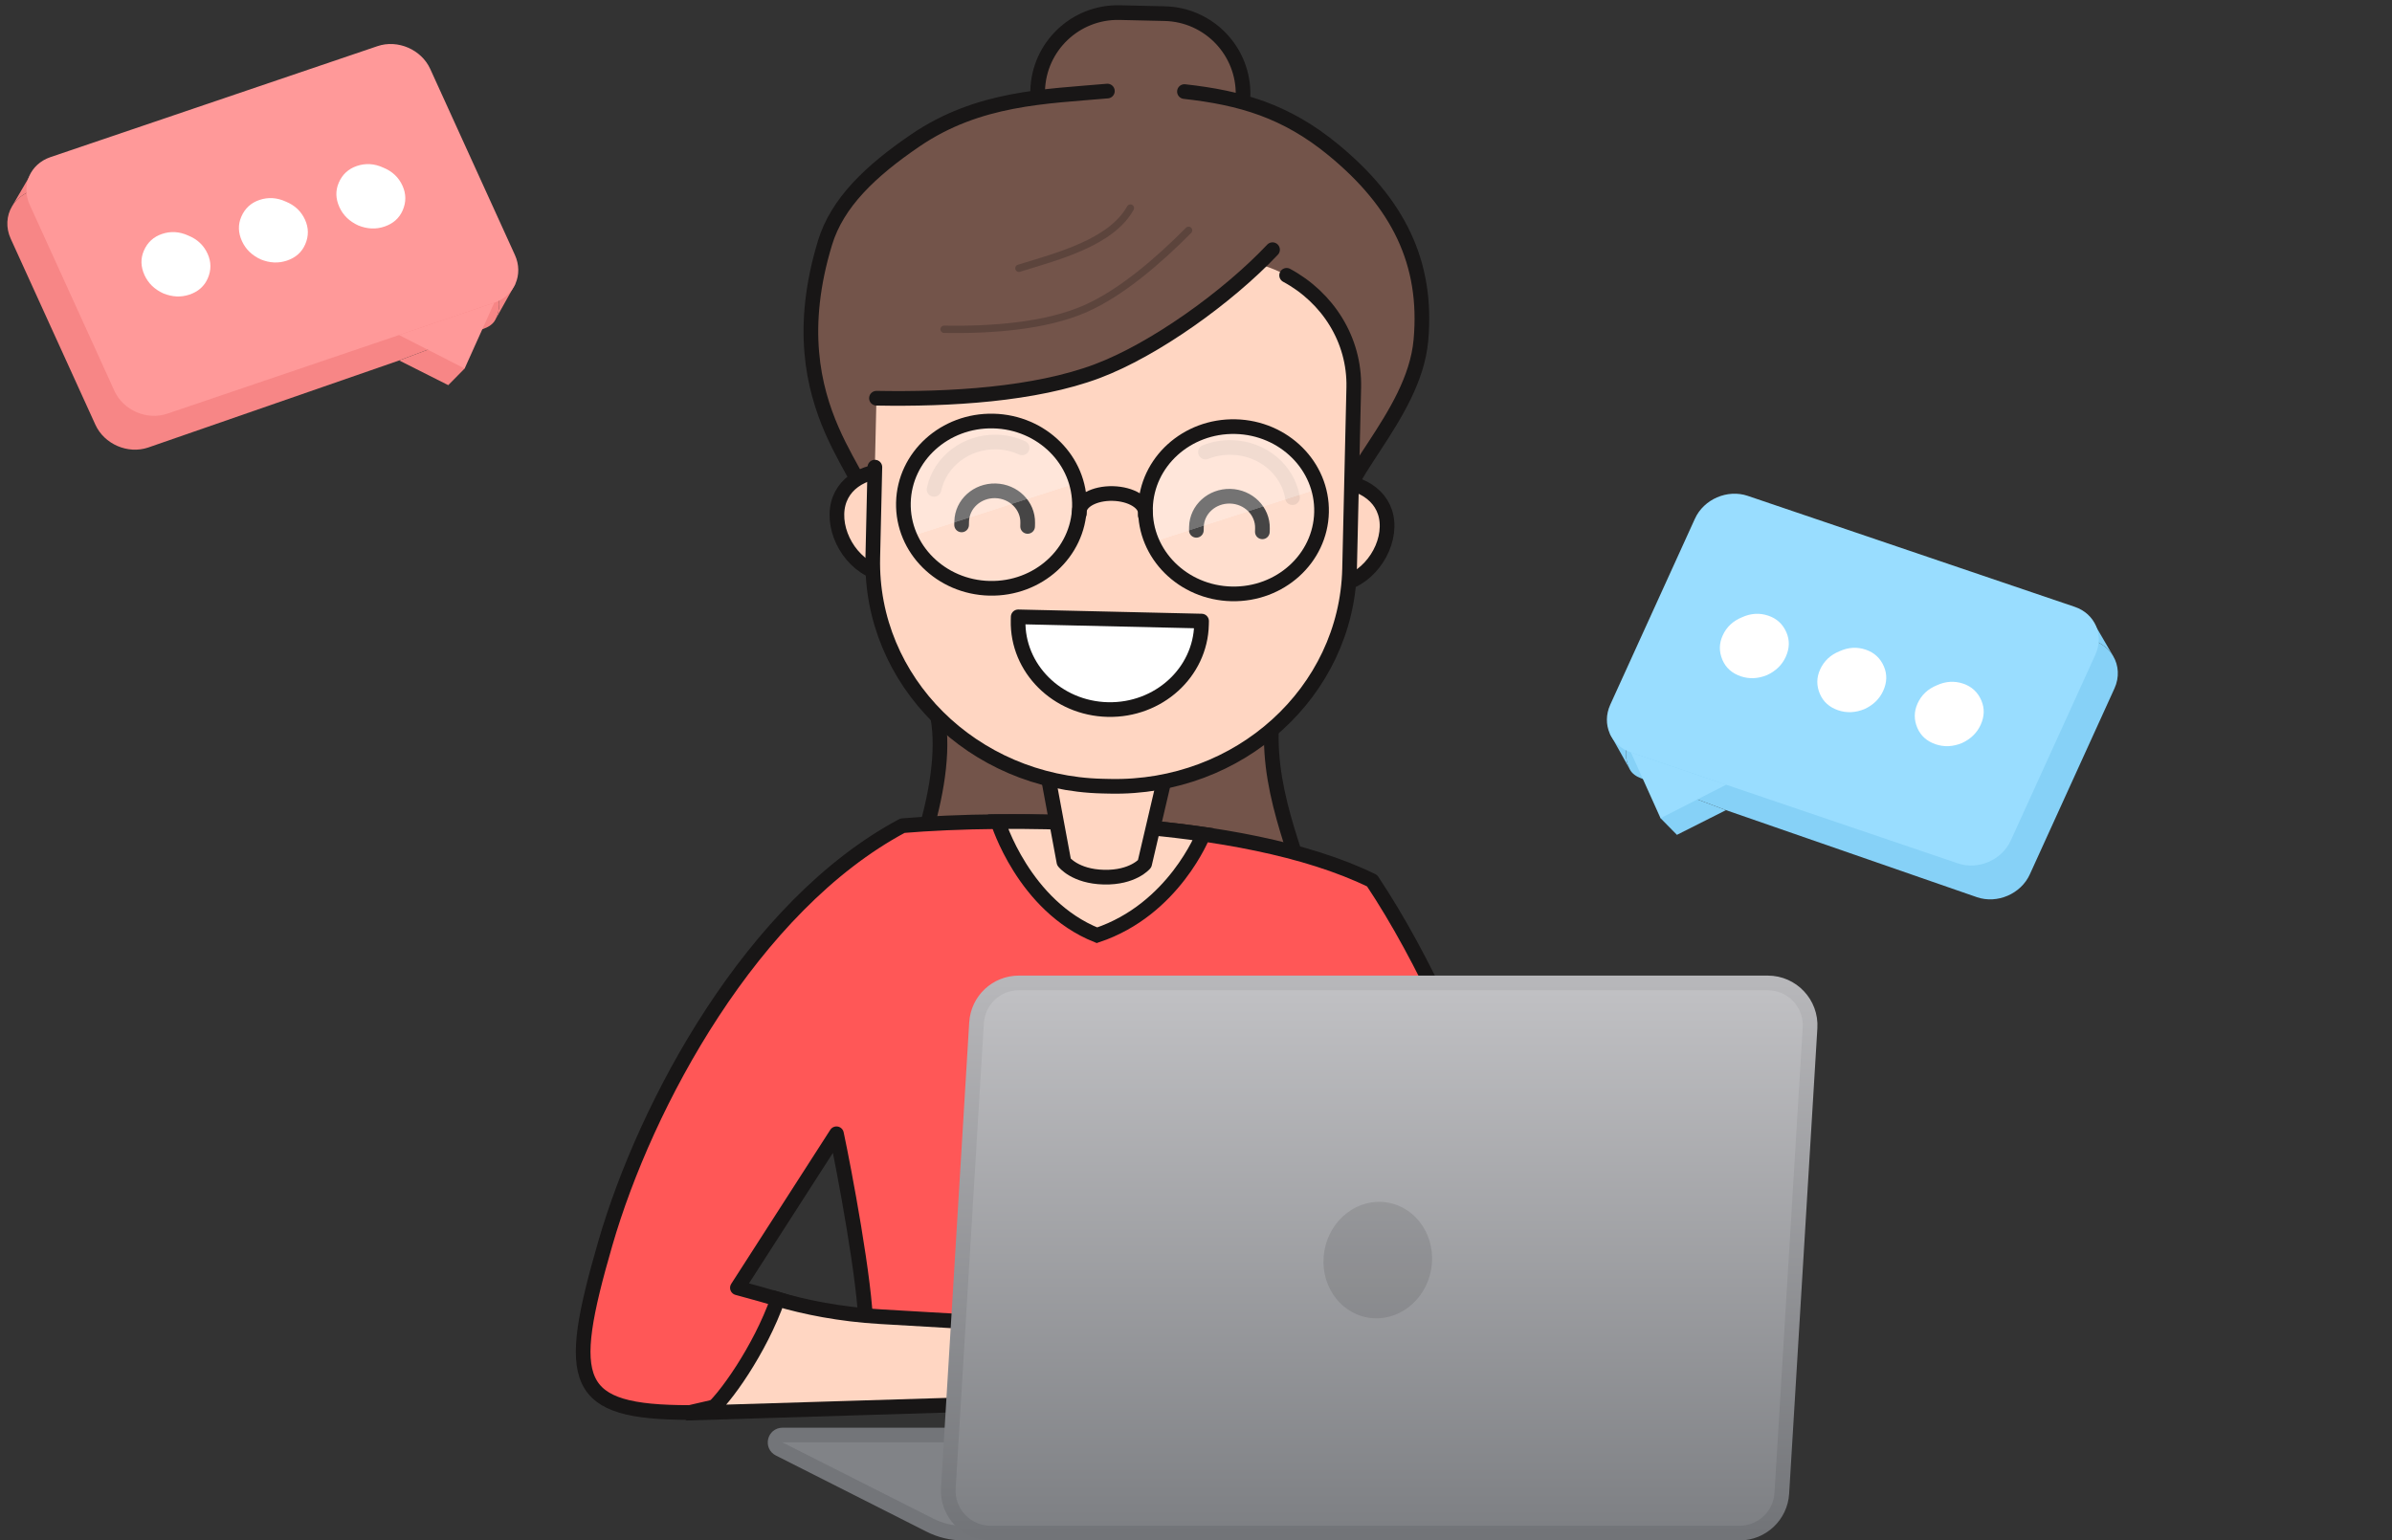 <svg viewBox="0 0 326 210" fill="none" xmlns="http://www.w3.org/2000/svg">
	<rect x="0" y="0" width="326" height="210" fill="#333333" stroke="none"/>
	<path
		d="M141.42 12.391C141.559 6.357 146.563 1.579 152.597 1.718L158.739 1.859C164.773 1.998 169.552 7.002 169.413 13.036C169.274 19.07 164.27 23.848 158.236 23.709L152.093 23.567C146.06 23.428 141.281 18.424 141.42 12.391Z"
		fill="#73544A"
		stroke="#181616"
		stroke-width="2"
	></path>
	<path
		d="M118.081 70.308C115.714 75.763 123.98 79.841 122.73 85.623C121.585 90.92 127.224 93.206 127.933 98.575C129.294 108.883 122.354 123.635 122.354 123.635C122.354 123.635 118.821 130.618 122.026 137.885L177.51 139.163C186.494 123.257 164.183 108.002 177.769 84.515C180.891 79.119 183.482 77.135 182.564 71.794C181.515 65.694 192.697 56.972 193.652 46.386C194.606 35.8 190.533 27.692 181.746 20.448C175.259 15.101 169.082 13.337 161.425 12.483L150.923 12.414C142.519 13.165 133.358 13.277 124.762 19.135C118.672 23.285 114.11 27.606 112.437 33.108C105.402 56.234 120.088 65.68 118.081 70.308Z"
		fill="#73544A"
	></path>
	<path
		d="M150.923 12.414C142.519 13.165 133.358 13.277 124.762 19.135C118.672 23.285 114.11 27.606 112.437 33.108C105.402 56.234 120.088 65.68 118.081 70.308C115.714 75.764 123.98 79.841 122.73 85.623C121.585 90.92 127.224 93.206 127.933 98.575C129.294 108.883 122.354 123.635 122.354 123.635C122.354 123.635 118.821 130.618 122.026 137.885L177.51 139.163C186.494 123.257 164.183 108.002 177.769 84.515C180.891 79.119 183.482 77.135 182.564 71.794C181.515 65.694 192.697 56.972 193.652 46.386C194.606 35.8 190.533 27.692 181.746 20.448C175.259 15.101 169.082 13.337 161.425 12.483"
		stroke="#181616"
		stroke-width="2"
		stroke-linecap="round"
	></path>
	<path
		fill-rule="evenodd"
		clip-rule="evenodd"
		d="M123 112.564C136.834 111.397 169 111.264 187 120.064C201.4 141.664 212 177.397 215.5 192.563H196.5L168.5 187H118L94 192.563C78 192.563 77 188.5 82.5 169.5C88 150.5 102.5 123.5 123 112.564ZM114 154.563L100.5 175.563C103.667 176.397 111.6 178.663 118 181.063C118 175.063 115 159.23 114 154.563Z"
		fill="#FF5757"
		stroke="#181616"
		stroke-width="2"
		stroke-linejoin="round"
	></path>
	<path d="M149.5 127.5C139.5 123.5 136 112.008 136 112.008C144.366 111.934 154.397 112.337 164 113.726C164 113.726 160 124 149.5 127.5Z" fill="#FFD6C2" stroke="#181616" stroke-width="2"></path>
	<path d="M162 182C162 182 137.5 180.5 120 179.5C114.463 179.184 109.616 178.183 106 177.113C103.6 183.953 98.667 190.93 96.5 192.563L162 190.563V182Z" fill="#FFD6C2" stroke="#181616" stroke-width="2"></path>
	<path
		d="M129.034 71.416C128.943 75.351 125.513 78.463 121.372 78.368C117.231 78.273 113.97 74.006 114.061 70.071C114.152 66.135 117.559 64.023 121.7 64.118C125.841 64.213 129.125 67.481 129.034 71.416Z"
		fill="#FFD6C2"
		stroke="#181616"
		stroke-width="2"
	></path>
	<path
		d="M189.041 71.846C188.951 75.781 185.497 79.893 181.356 79.798C177.215 79.702 173.932 76.435 174.022 72.5C174.113 68.565 177.543 65.452 181.685 65.548C185.826 65.643 189.132 67.911 189.041 71.846Z"
		fill="#FFD6C2"
		stroke="#181616"
		stroke-width="2"
	></path>
	<path
		d="M142.33 103.135L159.326 103.526L155.997 117.757C155.997 117.757 154.407 119.671 150.453 119.58C146.5 119.489 145 117.504 145 117.504L142.33 103.135Z"
		fill="#FFD6C2"
		stroke="#181616"
		stroke-width="2"
		stroke-linejoin="round"
	></path>
	<path
		d="M119.518 51.332C119.736 41.888 127.969 34.418 137.907 34.647L166.9 35.315C176.838 35.544 184.718 43.386 184.501 52.83L183.932 77.53C183.545 94.319 168.908 107.6 151.24 107.192L150.24 107.169C132.571 106.762 118.562 92.822 118.949 76.032L119.518 51.332Z"
		fill="#FFD6C2"
	></path>
	<path
		d="M119.234 63.682L118.949 76.032C118.562 92.821 132.572 106.762 150.24 107.169L151.24 107.192C168.908 107.599 183.545 94.319 183.932 77.529L184.501 52.83C184.651 46.306 180.938 40.547 175.351 37.533"
		stroke="#181616"
		stroke-width="2"
		stroke-linecap="round"
	></path>
	<path
		d="M138.768 84.093L163.761 84.669L163.75 85.144C163.599 91.702 157.881 96.89 150.98 96.731C144.078 96.572 138.605 91.126 138.757 84.568L138.768 84.093Z"
		fill="white"
		stroke="#181616"
		stroke-width="2"
		stroke-linejoin="round"
	></path>
	<path d="M131.055 71.559L131.066 71.084C131.12 68.723 133.178 66.855 135.663 66.912C138.147 66.969 140.118 68.93 140.063 71.291L140.052 71.766" stroke="#181616" stroke-width="2" stroke-linecap="round"></path>
	<path opacity="0.1" d="M127.297 66.718C128.092 62.955 131.635 60.165 135.816 60.261C137.063 60.29 138.242 60.573 139.299 61.056" stroke="#181616" stroke-width="2" stroke-linecap="round"></path>
	<path opacity="0.1" d="M176.153 67.845C175.524 64.049 172.075 61.098 167.847 61.001C166.586 60.971 165.382 61.199 164.293 61.633" stroke="#181616" stroke-width="2" stroke-linecap="round"></path>
	<path d="M163.047 72.296L163.058 71.821C163.112 69.46 165.17 67.592 167.655 67.65C170.14 67.707 172.11 69.667 172.055 72.028L172.044 72.503" stroke="#181616" stroke-width="2" stroke-linecap="round"></path>
	<path d="M172.5 27.002L118.5 27.001L118.5 54.289L119.45 54.289C129.41 54.474 141.037 53.797 149.543 50.599C157.289 47.687 165.361 41.621 171.708 36.048L172.5 36.048L172.5 27.002Z" fill="#73544A"></path>
	<path d="M173.431 34.039C167.279 40.551 157.289 47.686 149.543 50.598C141.037 53.795 129.41 54.472 119.45 54.288" stroke="#181616" stroke-width="2" stroke-linecap="round"></path>
	<path opacity="0.25" d="M161.989 31.4C157.935 35.5 152.781 39.965 147.842 42.117C142.418 44.48 135.012 45.003 128.669 44.89" stroke="#181616" stroke-linecap="round"></path>
	<path opacity="0.25" d="M138.864 36.571C144.179 34.938 151.448 33.059 154.057 28.366" stroke="#181616" stroke-linecap="round"></path>
	<ellipse cx="135.12" cy="68.8" rx="12" ry="11.403" transform="rotate(1.32 135.12 68.8)" fill="url(#support0_linear)" stroke="#181616" stroke-width="2"></ellipse>
	<ellipse cx="168.112" cy="69.561" rx="12" ry="11.403" transform="rotate(1.32 168.112 69.561)" fill="url(#support1_linear)" stroke="#181616" stroke-width="2"></ellipse>
	<path d="M147.094 70.027L147.101 69.742C147.134 68.325 149.174 67.223 151.659 67.28C154.144 67.338 156.131 68.532 156.099 69.949L156.092 70.234" stroke="#181616" stroke-width="2" stroke-linecap="round"></path>
	<path
		d="M106.186 197.529C105.247 197.054 105.585 195.637 106.638 195.637H211.08L237.512 209H131.259C129.692 209 128.146 208.632 126.747 207.925L106.186 197.529Z"
		fill="#818387"
		stroke="#737579"
		stroke-width="2"
		stroke-linecap="round"
		stroke-linejoin="round"
	></path>
	<path
		d="M133.092 139.425C133.276 136.377 135.802 134 138.855 134H240.922C244.248 134 246.887 136.803 246.686 140.123L242.84 203.575C242.655 206.623 240.13 209 237.077 209H135.01C131.683 209 129.045 206.197 129.246 202.877L133.092 139.425Z"
		fill="url(#support2_linear)"
		stroke="url(#support3_linear)"
		stroke-width="2"
		stroke-linecap="round"
		stroke-linejoin="round"
	></path>
	<path
		d="M195.048 173.065C194.285 177.391 190.41 180.324 186.392 179.616C182.375 178.908 179.737 174.826 180.5 170.5C181.262 166.173 185.138 163.24 189.155 163.949C193.172 164.657 195.811 168.739 195.048 173.065Z"
		fill="black"
		fill-opacity="0.1"
	></path>
	<path d="M67.58 39.372C68.222 40.783 68.167 42.266 67.561 43.487L70.248 38.678L67.58 39.372Z" fill="#F78686"></path>
	<path d="M1.637 28.134C2.194 27.192 3.098 26.435 4.274 26.036L4.315 23.545L1.637 28.134Z" fill="#F78686"></path>
	<path
		d="M48.848 10.905L4.274 26.036C3.098 26.435 2.194 27.192 1.637 28.134C0.885 29.407 0.765 31.017 1.459 32.543L12.999 57.9C14.208 60.556 17.427 61.949 20.191 61.011L54.405 49.138L61.962 46.302L65.99 44.791C66.607 44.559 67.186 44.192 67.497 43.611L67.561 43.487C68.167 42.266 68.222 40.783 67.58 39.372L56.04 14.015C54.831 11.36 51.611 9.967 48.848 10.905Z"
		fill="#F78686"
	></path>
	<path d="M61.091 52.507L63.326 50.239L61.962 46.302L54.405 49.138L61.091 52.507Z" fill="#F78686"></path>
	<path
		d="M4.056 27.931C2.847 25.275 4.107 22.361 6.87 21.423L51.445 6.292C54.208 5.354 57.428 6.747 58.637 9.403L70.176 34.76C71.385 37.416 70.125 40.329 67.362 41.267L54.381 45.674L22.787 56.398C20.024 57.336 16.804 55.944 15.595 53.288L4.056 27.931Z"
		fill="#FF9999"
	></path>
	<path d="M67.362 41.267L54.381 45.674L63.325 50.239L67.362 41.267Z" fill="#FF9999"></path>
	<path
		d="M25.829 40.159C24.675 40.55 23.484 40.497 22.258 39.998C21.055 39.446 20.201 38.615 19.696 37.506C19.173 36.357 19.143 35.246 19.607 34.174C20.094 33.048 20.915 32.289 22.069 31.897C23.265 31.491 24.464 31.564 25.667 32.117C26.894 32.615 27.768 33.439 28.291 34.588C28.796 35.698 28.805 36.816 28.318 37.941C27.854 39.014 27.024 39.753 25.829 40.159Z"
		fill="white"
	></path>
	<path
		d="M39.11 35.525C37.956 35.916 36.766 35.863 35.539 35.364C34.336 34.812 33.482 33.981 32.977 32.872C32.454 31.723 32.425 30.612 32.889 29.54C33.376 28.414 34.196 27.655 35.35 27.263C36.546 26.857 37.745 26.93 38.949 27.483C40.175 27.981 41.05 28.805 41.572 29.954C42.077 31.064 42.086 32.181 41.599 33.307C41.135 34.38 40.306 35.119 39.11 35.525Z"
		fill="white"
	></path>
	<path
		d="M52.392 30.89C51.237 31.282 50.047 31.229 48.821 30.73C47.617 30.178 46.763 29.347 46.258 28.238C45.736 27.089 45.706 25.978 46.17 24.906C46.657 23.78 47.477 23.021 48.632 22.629C49.827 22.223 51.027 22.296 52.23 22.849C53.456 23.347 54.331 24.171 54.854 25.32C55.359 26.43 55.368 27.547 54.881 28.673C54.417 29.746 53.587 30.485 52.392 30.89Z"
		fill="white"
	></path>
	<path d="M222.056 100.678C221.414 102.088 221.469 103.572 222.075 104.793L219.388 99.983L222.056 100.678Z" fill="#86D1F7"></path>
	<path d="M287.999 89.44C287.442 88.497 286.538 87.74 285.362 87.341L285.321 84.851L287.999 89.44Z" fill="#86D1F7"></path>
	<path
		d="M240.788 72.21L285.362 87.341C286.538 87.74 287.442 88.497 287.999 89.44C288.751 90.712 288.871 92.323 288.177 93.849L276.637 119.206C275.428 121.862 272.208 123.254 269.445 122.316L235.231 110.443L227.674 107.608L223.646 106.097C223.029 105.865 222.449 105.498 222.138 104.917L222.075 104.793C221.469 103.572 221.414 102.088 222.056 100.678L233.596 75.321C234.805 72.665 238.024 71.272 240.788 72.21Z"
		fill="#86D1F7"
	></path>
	<path d="M228.545 113.813L226.31 111.544L227.674 107.608L235.231 110.443L228.545 113.813Z" fill="#86D1F7"></path>
	<path
		d="M285.58 89.237C286.789 86.581 285.528 83.667 282.765 82.729L238.191 67.598C235.428 66.66 232.208 68.053 230.999 70.709L219.459 96.066C218.251 98.722 219.511 101.635 222.274 102.573L235.255 106.979L266.848 117.704C269.612 118.642 272.831 117.249 274.04 114.593L285.58 89.237Z"
		fill="#99DDFF"
	></path>
	<path d="M222.274 102.573L235.255 106.979L226.311 111.545L222.274 102.573Z" fill="#99DDFF"></path>
	<path
		d="M263.807 101.464C264.961 101.856 266.151 101.803 267.378 101.304C268.581 100.752 269.435 99.921 269.94 98.812C270.463 97.662 270.492 96.552 270.028 95.479C269.541 94.353 268.721 93.595 267.567 93.203C266.371 92.797 265.172 92.87 263.969 93.422C262.742 93.921 261.868 94.745 261.345 95.894C260.84 97.003 260.831 98.121 261.318 99.247C261.782 100.319 262.611 101.059 263.807 101.464Z"
		fill="white"
	></path>
	<path
		d="M250.525 96.83C251.68 97.222 252.87 97.169 254.096 96.67C255.3 96.118 256.154 95.287 256.658 94.177C257.181 93.028 257.211 91.918 256.747 90.845C256.26 89.719 255.44 88.96 254.285 88.569C253.09 88.163 251.89 88.236 250.687 88.788C249.461 89.287 248.586 90.111 248.063 91.26C247.558 92.369 247.549 93.487 248.036 94.613C248.5 95.685 249.33 96.424 250.525 96.83Z"
		fill="white"
	></path>
	<path
		d="M237.244 92.196C238.398 92.588 239.589 92.535 240.815 92.036C242.018 91.484 242.872 90.653 243.377 89.543C243.9 88.394 243.93 87.284 243.466 86.211C242.979 85.085 242.158 84.326 241.004 83.935C239.808 83.529 238.609 83.602 237.406 84.154C236.18 84.653 235.305 85.477 234.782 86.626C234.277 87.735 234.268 88.853 234.755 89.979C235.219 91.051 236.049 91.79 237.244 92.196Z"
		fill="white"
	></path>
	<defs>
		<linearGradient id="support0_linear" x1="135.12" y1="57.333" x2="143.12" y2="80.333" gradientUnits="userSpaceOnUse">
			<stop offset="0.475" stop-color="white" stop-opacity="0.4"></stop>
			<stop offset="0.478" stop-color="white" stop-opacity="0.2"></stop>
		</linearGradient>
		<linearGradient id="support1_linear" x1="168.112" y1="58.094" x2="176.112" y2="81.094" gradientUnits="userSpaceOnUse">
			<stop offset="0.475" stop-color="white" stop-opacity="0.4"></stop>
			<stop offset="0.478" stop-color="white" stop-opacity="0.2"></stop>
		</linearGradient>
		<linearGradient id="support2_linear" x1="187.966" y1="134" x2="187.966" y2="209" gradientUnits="userSpaceOnUse">
			<stop stop-color="#C1C1C4"></stop>
			<stop offset="1" stop-color="#7D7F83"></stop>
		</linearGradient>
		<linearGradient id="support3_linear" x1="187.966" y1="134" x2="187.966" y2="209" gradientUnits="userSpaceOnUse">
			<stop stop-color="#B7B7BA"></stop>
			<stop offset="1" stop-color="#727478"></stop>
		</linearGradient>
	</defs>
</svg>
